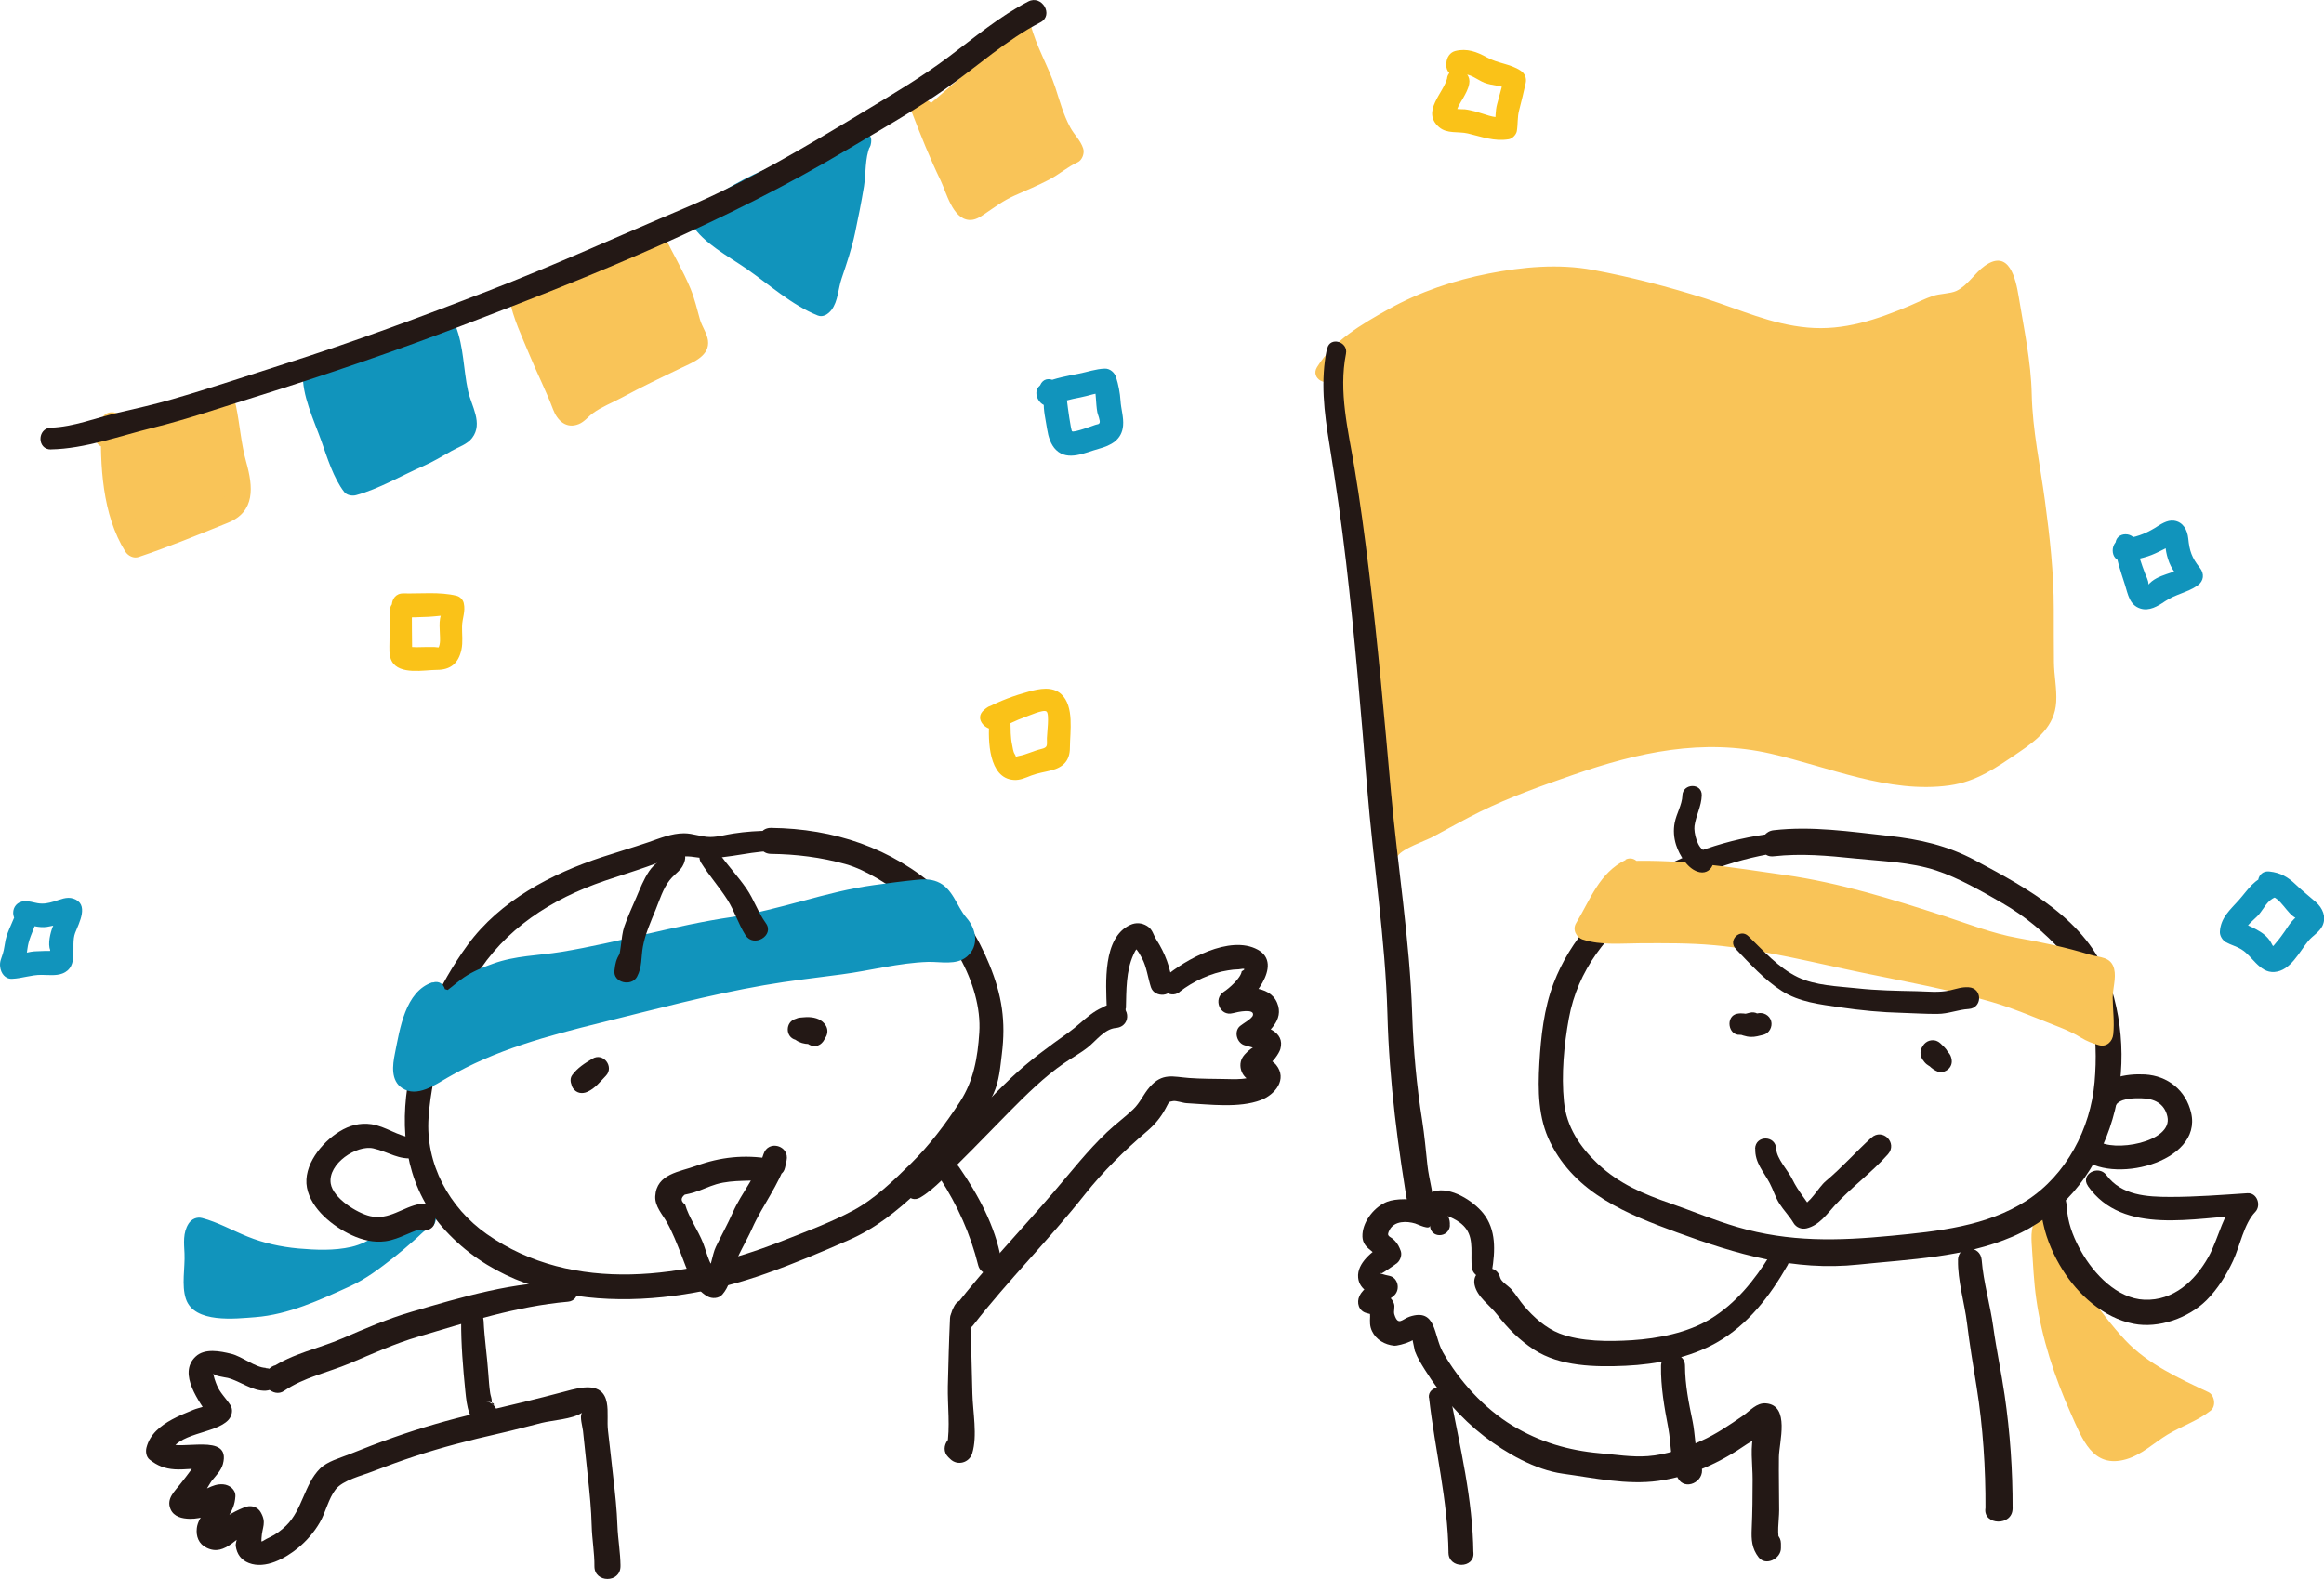 <?xml version="1.0" encoding="UTF-8"?>
<svg id="_レイヤー_2" data-name="レイヤー 2" xmlns="http://www.w3.org/2000/svg" viewBox="0 0 288.81 196.28">
  <defs>
    <style>
      .cls-1 {
        fill: #231815;
      }

      .cls-2 {
        fill: #1194bc;
      }

      .cls-3 {
        fill: #fac218;
      }

      .cls-4 {
        fill: #f9c458;
      }
    </style>
  </defs>
  <g id="_レイヤー_1-2" data-name="レイヤー 1">
    <g>
      <g>
        <path class="cls-2" d="M50.14,152.99c-1.65.77-2.74,2.17-4.48,2.81-2.72,1-5.39,1-8.22.82-2.42-.15-5.22-.66-7.42-1.66-.86-.39-1.73-.69-2.62-.99-.82-.28-1.83-1.07-2.66-1.14-.65.64-.28,2.57-.28,3.38,0,1.23.03,2.47,0,3.7-.03,1.4.13,1.69,1.61,2.12,1.7.49,3.93.26,5.67.16,2.79-.15,5.3-1.22,7.83-2.31,2.1-.91,4.28-1.61,6.12-3.01,1.52-1.16,2.96-2.18,4.36-3.47.51-.47,1.05-.89,1.53-1.4.37-.4.57-.85,1.21-.67"/>
        <path class="cls-2" d="M49.52,151.94c-2.04,1.04-3.55,2.52-5.85,3.05-2.14.49-4.43.39-6.6.2-2.17-.2-4.29-.66-6.31-1.48-1.86-.75-3.7-1.79-5.63-2.3-.66-.18-1.32.12-1.69.69-.73,1.15-.57,2.42-.51,3.72.08,1.75-.39,3.94.17,5.63,1.03,3.1,6.2,2.46,8.63,2.28,4.12-.32,8.04-2.14,11.76-3.84,2.02-.92,3.74-2.25,5.49-3.62.82-.64,1.61-1.32,2.39-2.01.34-.31.7-.6,1.02-.93.28-.29.73-.52.39-.51,1.88-.07,1.89-2.87,0-2.93-2.21-.07-4.31,2.99-5.94,4.25-2.96,2.29-6.12,3.71-9.58,5.09-3.13,1.25-6.84,2.09-10.21,1.46-.83-.15-.95-.14-1.09-.5-.25-.65,0-1.87,0-2.58,0-.91-.45-3.2.06-4.01-.56.23-1.12.46-1.69.69,2.27.58,4.45,1.9,6.68,2.65,2.2.74,4.54,1.04,6.85,1.15,2.32.11,4.68.05,6.94-.58,2.38-.66,3.88-2.25,5.96-3.45,1.37-.79.16-2.82-1.23-2.11h0Z"/>
      </g>
      <g>
        <path class="cls-4" d="M254.68,153.98c-.13.87.23,1.53.63,2.27.82,1.53,1.67,3.11,2.63,4.56.92,1.39,2.01,2.71,3.04,4.02.88,1.11,1.71,2.36,2.73,3.34,1.66,1.6,4.09,2.98,6.06,4.2.75.46,1.58,1.02,2.37,1.4.5.24,1.12.21,1.55.54-.41.48-1.07.59-1.62.83-1.22.54-2.34,1.26-3.5,1.92-1.2.69-2.25,1.44-3.37,2.24-.79.57-1.43.57-2.32.8-.76.19-.89.15-1.62-.45-.71-.58-.94-1.32-1.32-2.13-1.11-2.29-2.19-4.6-2.97-7.04-1.3-4.09-2.66-8.53-2.63-12.85,0-1.07-.34-1.95-.33-2.97.01-.72-.34-2.05.35-2.5,0,.07-.01.13-.02.2"/>
        <path class="cls-4" d="M253.55,153.98c0,2.4,1.63,4.74,2.84,6.72,1.46,2.41,3.27,4.65,5,6.87,2.93,3.76,7.4,5.98,11.57,7.99l-.29-2.29c-.94.73-2.4,1.1-3.45,1.69-1.41.79-2.75,1.66-4.11,2.54-.62.4-1.23.89-2,.95-.97.07-1.05-.29-1.52-1.15-.84-1.54-1.55-3.22-2.2-4.85-1.28-3.21-2.3-6.65-2.95-10.05-.33-1.73-.39-3.43-.53-5.17-.05-.68-.9-3.53-.49-4.05-.84-.35-1.67-.69-2.51-1.04,0,.07,0,.13-.01.2-.13,1.91,2.72,1.84,2.93,0,0-.07.01-.13.02-.2.14-1.25-1.72-1.96-2.51-1.04-.99,1.16-.93,2.46-.83,3.92.15,2.15.24,4.36.55,6.5.68,4.83,2.27,9.67,4.26,14.11,1.45,3.23,2.71,6.97,6.91,5.76,1.93-.56,3.42-2.02,5.11-3.05,1.75-1.06,3.8-1.74,5.39-3,.7-.56.49-1.92-.29-2.29-3.59-1.69-7.56-3.5-10.34-6.47-1.64-1.75-3.17-3.79-4.58-5.73-1.26-1.74-3.61-4.65-3.7-6.87-.06-1.45-2.26-1.46-2.26,0h0Z"/>
      </g>
      <g>
        <path class="cls-4" d="M164.76,46.27c.39-.44.48-1.04.85-1.47.7-.81,2.09-1.51,2.96-2.15,3.22-2.37,6.75-4.34,10.54-5.62,5.3-1.78,11.52-2.89,17.13-2.32,2.09.21,4,.91,6.04,1.34,2.04.43,4.07.94,6.09,1.48,3.07.82,6.02,1.84,8.96,3.04,1.84.75,3.58,1.34,5.56,1.42,1.76.07,3.51.45,5.27.31,1.92-.16,3.75-.92,5.59-1.46,2.27-.68,4.37-1.63,6.53-2.56.39-.17.76-.3,1.18-.37.6-.1,1.21-.03,1.79-.24,1.62-.58,2.94-2.46,4.25-3.53.85-.69,1.31-.31,1.57.58.31,1.09.35,2.25.57,3.38.26,1.35.63,2.8.75,4.16.18,2.1.68,4.2.65,6.3-.04,3.36.56,6.69,1.08,10,.5,3.21.83,6.44,1.32,9.66.37,2.48.24,5,.24,7.5,0,2.32,0,4.65,0,6.98-.02,3,1.04,5.07-.83,7.2-1.06,1.21-3.84,2.92-5.25,3.99-4.82,3.64-11.58,2.32-17.08.92-5.82-1.48-11.57-3.63-17.58-3.72-8.69-.14-19.02,3.92-27.01,7.11-3.05,1.22-5.78,2.85-8.68,4.39-1.22.65-2.42,1.34-3.64,1.98-.43.23-1.17.47-1.29.97"/>
        <path class="cls-4" d="M165.86,46.91c1.93-2.81,5.84-4.9,8.86-6.47,3.46-1.81,7.23-2.95,11.06-3.7,4.14-.81,8.57-1.15,12.71-.16,3.79.9,7.61,1.75,11.34,2.86,3.81,1.13,7.52,3.21,11.45,3.82,3.53.55,7.06.77,10.51-.27,1.63-.5,3.27-1.01,4.86-1.62,1.9-.73,3.73-1.78,5.74-2.1,1.35-.22,2.28-.58,3.34-1.45.58-.48,1.41-1.12,1.81-1.75,0,0,.86-.76.35-.73-.19-.37-.2-.31-.05.18.09.35.15.71.19,1.08,1.21,7.77,1.73,15.55,2.84,23.34.63,4.45,1.36,8.96,1.31,13.46-.04,3.72-.29,7.53.03,11.23.15,1.72.42,3.17-.86,4.53-1.14,1.22-2.72,2.1-4.07,3.07-3.02,2.15-6.17,2.71-9.83,2.35-7.45-.74-14.37-4.1-21.82-4.92-8.1-.89-16.26,1.72-23.76,4.5-3.78,1.4-7.58,2.84-11.16,4.72-1.92,1.01-3.83,2.06-5.73,3.11-1.44.8-3.09,1.37-4.04,2.76-1.17,1.72,1.61,3.32,2.78,1.62.64-.93,3.38-1.83,4.36-2.36,1.95-1.04,3.87-2.13,5.85-3.11,3.71-1.83,7.69-3.24,11.59-4.59,8.06-2.8,16.06-4.56,24.53-2.63,7.2,1.64,14.67,4.99,22.2,3.95,3.4-.47,5.84-2.22,8.6-4.09,2.33-1.58,4.5-3.26,4.68-6.28.1-1.65-.27-3.33-.28-4.98-.02-2.18-.02-4.36-.02-6.54,0-4.6-.49-8.95-1.1-13.5-.59-4.4-1.54-8.76-1.64-13.21-.09-4.11-.96-8.11-1.62-12.15-.37-2.24-1.18-5.98-4.21-3.84-1.26.89-2.11,2.44-3.53,3.12-.74.35-2.07.33-2.93.63-.98.33-1.93.82-2.88,1.22-4.12,1.73-8.17,3.11-12.66,2.71-4.58-.41-8.38-2.23-12.72-3.61-4.53-1.45-9.32-2.69-13.99-3.56-4.26-.79-8.72-.38-12.94.45-4.35.85-8.59,2.28-12.46,4.44-3.35,1.87-6.87,3.93-8.88,7.2-.87,1.41,1.28,2.61,2.19,1.28h0Z"/>
      </g>
      <path class="cls-1" d="M95.82,103.26c-1.57.01-3.14.11-4.69.35-.94.14-1.91.43-2.86.43-1.11,0-2.15-.46-3.26-.46-1.54,0-3.01.62-4.43,1.11-1.9.65-3.83,1.21-5.74,1.84-6.32,2.08-12.7,5.42-16.72,10.92-7.13,9.76-11.96,25.57-2.74,35.54,9.95,10.77,27.21,9.82,39.86,5.3,3.46-1.23,6.87-2.66,10.23-4.14,3.32-1.45,5.96-3.58,8.59-6.04,2.55-2.37,4.75-4.95,6.73-7.81.98-1.41,2-2.81,2.69-4.39.7-1.57.81-3.17,1.02-4.86.51-4.11.03-7.31-1.55-11.16-1.42-3.48-3.45-6.74-6.28-9.27-5.87-5.25-13.06-7.62-20.85-7.71-2.08-.02-2.08,3.21,0,3.23,3.12.04,6.21.42,9.22,1.26,2.78.78,5.44,2.68,7.81,4.31,4.9,3.35,9.25,10.56,8.85,16.64-.2,3.1-.7,5.98-2.41,8.62-1.79,2.75-3.76,5.37-6.1,7.67-2.19,2.15-4.48,4.39-7.21,5.85-2.87,1.53-6.01,2.68-9.04,3.87-11.55,4.52-25.7,6.6-36.46-.97-4.66-3.28-7.63-8.72-7.22-14.49.43-6.17,2.58-12.14,5.76-17.38,3.68-6.06,9.52-9.78,16.14-12.04,1.76-.6,3.53-1.14,5.28-1.76,1.99-.7,3.68-1.54,5.84-1.19,3.16.51,6.35-.65,9.54-.74,1.62-.05,1.63-2.54,0-2.52Z"/>
      <path class="cls-1" d="M220.43,103.59c-11.19,1.31-23.16,7.63-27.37,18.66-1.19,3.12-1.57,6.61-1.76,9.93-.19,3.34-.16,6.79,1.36,9.84,3.17,6.35,9.52,8.89,15.76,11.18,7.39,2.71,14.55,4.83,22.52,3.99,6.43-.67,13.14-.88,19.16-3.47,12.04-5.18,16.18-20.13,11.92-31.95-2.66-7.39-10.05-11.34-16.53-14.81-3.48-1.87-6.94-2.64-10.85-3.07-4.75-.52-9.45-1.23-14.22-.69-2.05.23-2.08,3.47,0,3.24,3.45-.38,6.68-.08,10.1.27,3.36.35,6.86.43,10.09,1.49,2.77.91,5.71,2.61,8.25,4.07,2.73,1.57,5.23,3.64,7.34,5.98,3.92,4.33,4.59,10.59,4.1,16.24-.5,5.8-3.5,11.55-8.45,14.75-4.95,3.2-11.06,3.82-16.79,4.37-6.63.64-12.69.81-19.17-1.09-2.81-.82-5.5-1.96-8.26-2.92-3.38-1.17-6.43-2.45-9.07-4.94-2.24-2.11-3.89-4.6-4.2-7.71-.34-3.39,0-7.05.61-10.38,2.18-11.91,14.75-18.84,25.78-20.55,1.36-.21,1.05-2.58-.33-2.42Z"/>
      <g>
        <path class="cls-2" d="M54.1,123.35c-2.37.56-3.04,5.54-3.57,7.52-.37,1.37-.76,3.52,1.05,3.39,1.1-.08,2.36-.98,3.27-1.52,2.03-1.2,4.06-2.26,6.23-3.12,5.99-2.36,12.31-3.59,18.47-5.24,4.63-1.24,9.39-2.28,14.08-3.15,6.02-1.12,12.19-1.52,18.19-2.72,1.49-.3,2.81-.39,4.34-.39,1.19,0,3.09.53,3.53-1.05.45-1.6-1.01-2.12-1.69-3.16-.4-.61-.51-1.33-.87-1.96-.84-1.46-2.4-1.36-3.79-1.04-1.71.4-3.48.32-5.25.66-3.22.62-6.1.89-9.21,2.1-3,1.16-5.7,1.5-8.81,1.95-3.54.51-7.07,1.39-10.57,2.12-2.86.6-5.69,1.59-8.58,1.95-1.28.16-2.5.52-3.79.55-.99.02-1.87-.06-2.84.22-1.8.52-4.27,1.28-5.85,2.37-1.34.93-2.87,2.58-4.53,2.75-.06-.64.31-1.02,1.11-1.16"/>
        <path class="cls-2" d="M53.76,122.1c-3.43,1.12-4.07,5.83-4.69,8.88-.29,1.43-.53,3.34.91,4.28,1.83,1.19,4.04-.38,5.61-1.29,5.94-3.47,12.44-5.2,19.06-6.84,6.75-1.67,13.44-3.47,20.3-4.66,3.2-.56,6.42-.92,9.64-1.35,3.53-.46,7.15-1.44,10.71-1.55,1.57-.05,3.54.46,4.86-.66,1.57-1.34,1.16-3.42-.04-4.81-1.27-1.47-1.7-3.71-3.65-4.5-.89-.36-1.75-.32-2.69-.22-1.71.17-3.46.41-5.17.64-6.05.82-11.65,3.09-17.67,3.97-7.15,1.04-14.06,3.16-21.17,4.33-2.94.48-5.69.45-8.53,1.48-1.23.44-2.47.94-3.56,1.68-1.37.93-2.47,2.24-4.15,2.6.65.5,1.31,1,1.96,1.5-.02.09-.03.17-.05.26,1.79-.61,1.08-3.29-.79-2.85-1.43.34-2.11,1.15-2.27,2.59-.12,1.07,1.08,1.68,1.96,1.5,2.01-.41,3.26-1.8,4.9-2.89,1.79-1.19,4.31-2.18,6.47-2.37,4.73-.42,9.14-1.43,13.78-2.48,5-1.14,10.02-1.91,15.05-2.87,2.37-.45,4.54-1.37,6.85-2.02,2.53-.71,5.2-1.16,7.8-1.52,1.33-.19,5.8-1.33,6.75-.24.47.53.65,1.63,1.09,2.24.6.83,1.77,1.56.14,1.85-.96.17-2.18-.07-3.17.02-1.17.1-2.29.31-3.44.52-2.89.51-5.8.91-8.71,1.28-10.7,1.38-21.08,3.97-31.51,6.67-5.67,1.47-11.13,3.28-16.18,6.28-.41.24-.81.52-1.23.75-.79.43-1.08.89-1.27.13-.13-.53.36-1.65.48-2.2.34-1.48.68-4.96,2.32-5.59,1.53-.59.92-3.03-.69-2.5h0Z"/>
      </g>
      <path class="cls-1" d="M82.91,106.01c-.66.86-1.62,1.35-2.24,2.28-.68,1.02-1.13,2.18-1.61,3.3-.51,1.19-1.06,2.37-1.48,3.59-.46,1.33-.35,3.55-1.01,4.72.93.25,1.87.51,2.8.76.04-.26.08-.51.12-.77.71-1.62-1.49-3.04-2.44-1.43-.49.84-.58,1.24-.69,2.2-.17,1.51,2.13,2.01,2.8.76.67-1.24.49-2.41.74-3.77.29-1.57.98-3.1,1.58-4.57.49-1.21.92-2.63,1.74-3.67.76-.96,1.59-1.22,1.89-2.47.35-1.42-1.41-1.98-2.21-.93h0Z"/>
      <path class="cls-1" d="M87.13,107.25c1,1.59,2.25,3,3.26,4.58.89,1.4,1.36,3.01,2.25,4.41,1.02,1.61,3.64.03,2.54-1.48-.97-1.34-1.48-2.95-2.42-4.31-1.07-1.55-2.38-2.92-3.45-4.47-.91-1.33-3.05-.12-2.18,1.27h0Z"/>
      <path class="cls-1" d="M51.26,141.42c-1.84-.17-3.31-1.42-5.13-1.68-1.41-.2-2.72.16-3.93.9-2.22,1.35-4.58,4.26-4.05,7,.52,2.67,3.22,4.81,5.57,5.9,1.32.61,2.74.95,4.19.75,1.82-.25,3.38-1.41,5.12-1.7l-1.73-.7.17.41c.45,1.07,2.37.81,2.55-.33.02-.15.05-.29.07-.44.19-1.21-.66-2.09-1.88-1.88-2.16.37-3.84,2.07-6.21,1.52-1.62-.37-4.61-2.23-4.9-4.05-.39-2.48,3.24-4.84,5.3-4.37,1.92.44,3.15,1.49,5.2,1.19,1.53-.23.99-2.4-.34-2.52h0Z"/>
      <path class="cls-1" d="M95.68,144.04c-3.17-.54-6.18-.22-9.18.88-2.03.75-4.91.97-5.07,3.77-.07,1.27.9,2.26,1.47,3.29.69,1.23,1.2,2.56,1.72,3.87.74,1.89,1.42,4.25,3.31,5.3.55.31,1.4.28,1.84-.24.86-1.01.95-1.92,1.34-3.15.55-1.77,1.61-3.37,2.36-5.06,1.28-2.88,3.33-5.4,4.27-8.43-.97-.13-1.95-.26-2.92-.4.04.3.08.61.12.91.18,1.35,2.27,1.97,2.62.35.06-.29.12-.58.19-.87.4-1.87-2.29-2.63-2.87-.79-.82,2.62-2.71,4.76-3.82,7.26-.64,1.45-1.4,2.82-2.09,4.24-.5,1.02-.65,2.98-1.34,3.78.61-.08,1.23-.16,1.84-.24-1.19-.67-1.62-2.77-2.08-3.96-.62-1.6-1.8-3.23-2.25-4.83-.55-.4-.57-.8-.05-1.22.39-.07.77-.17,1.15-.28.95-.29,1.84-.74,2.79-1.02,2.19-.63,4.43-.29,6.65-.62,1.28-.19,1.25-2.34,0-2.56h0Z"/>
      <path class="cls-1" d="M73.21,135.28c.13-.15.27-.29.42-.42.08-.07.16-.14.25-.21-.15.11.03-.01.09-.06.34-.23.7-.43,1.05-.64-.55-.71-1.1-1.43-1.65-2.14-.3.31-.58.64-.88.96-.13.14-.27.27-.41.4-.1.09.12-.06-.08.05-.11.06-.22.13-.34.18.45.77.9,1.54,1.35,2.31.81-.58,1.69-1.1,2.01-2.1.33-1.02-.92-1.94-1.81-1.39-.34.21-.62.48-.92.74-.07.06-.07.06.01,0-.07.05-.14.1-.21.15-.14.1-.29.2-.43.29-.58.39-.89,1.2-.48,1.83.43.66,1.15.79,1.83.48.95-.43,1.57-1.25,2.28-1.98,1.07-1.1-.3-2.94-1.65-2.14-.97.58-1.86,1.13-2.54,2.06-.39.54-.14,1.35.34,1.73.49.38,1.32.4,1.76-.1h0Z"/>
      <g>
        <path class="cls-4" d="M202.64,107.93c-1.55.63-3.29,2.87-3.98,4.36-.34.75-.54,1.48-.98,2.19-.19.31-.52.64-.62.96.42.17,1.17.24,1.62.32.59.11,1.15.08,1.75.07,2.94-.01,5.9-.08,8.83-.02,9.06.2,17.76,2.92,26.63,4.47,1.59.28,3.11.7,4.66,1.16,1.46.44,3.01.62,4.5.96,1.6.36,3.17.78,4.71,1.33,1.07.39,2.25.53,3.29.96.93.39,1.77.99,2.72,1.36.74.29,1.48.27,2.21.61.69.32,1.03.89,1.64,1.28.47.3,1.1.46,1.62.62.29-1.62.05-3.59.03-5.24,0-.87.44-1.74.34-2.57-.12-1.03-.66-.49-1.49-.67-.5-.11-.92-.45-1.45-.56-.72-.15-1.45-.14-2.17-.31-1.39-.34-2.77-.71-4.17-1-.96-.2-1.93-.28-2.9-.44-.93-.15-1.81-.52-2.72-.77-1.97-.53-3.9-1.24-5.85-1.84-4.48-1.39-8.92-2.98-13.53-3.79-1.88-.33-3.76-.81-5.64-1.08-1.73-.25-3.5-.25-5.21-.64-1.46-.33-2.78-.77-4.29-.75-1.17.01-2.22-.29-3.35-.33-2.13-.09-4.3,0-6.44,0h.91"/>
        <path class="cls-4" d="M202.03,106.89c-3.28,1.58-4.41,4.96-6.16,7.85-.49.8,0,1.77.83,2.05,2.28.74,4.82.47,7.17.46,3.05-.01,6.09-.04,9.13.24,6.22.57,12.29,2.15,18.39,3.41,5.35,1.1,10.8,2.1,16.04,3.62,2.65.77,5.06,1.8,7.6,2.8,1.34.53,2.31.89,3.56,1.65.73.45,1.43.72,2.26.95.95.26,1.68-.46,1.77-1.35.16-1.53-.05-2.99-.07-4.52-.01-1.15.46-2.46.18-3.61-.39-1.56-1.77-1.39-3.03-1.78-2.88-.89-5.98-1.54-8.96-2.07-3.11-.55-6.09-1.73-9.09-2.71-6.49-2.11-13-4.14-19.78-5.11-6.56-.94-12.83-1.98-19.5-1.74-1.99.07-1.99,3.2,0,3.09.3-.02.61-.03.91-.05,1.93-.1,1.93-2.9,0-3-.3-.02-.61-.03-.91-.05v3.09c3.01.08,5.94.03,8.93.31,2.76.26,5.42.94,8.18,1.19,6.23.57,12.33,2.25,18.27,4.12,2.71.85,5.4,1.74,8.13,2.51,2.57.73,5.13,1.03,7.74,1.59,1.19.26,2.37.53,3.57.72.77.12,2.69.22,3.37.69.13-.01.26-.02.39-.04-.26.3-.53.59-.79.89-.17.38-.16,1.11-.17,1.56-.06,1.52.12,3-.12,4.51.57-.33,1.15-.65,1.72-.98-1.19-.38-1.85-1.24-2.91-1.79-1.01-.53-2.2-.61-3.23-1.1-2.24-1.07-4.49-1.77-6.87-2.49-5.35-1.62-10.96-2.61-16.43-3.74-5.6-1.16-11.16-2.54-16.85-3.26-2.99-.38-5.98-.51-8.99-.5-2.91,0-6.04.44-8.89-.25.28.68.55,1.36.83,2.05,1.33-2.54,2.29-5.71,4.98-7.17,1.38-.75.17-2.76-1.22-2.09h0Z"/>
      </g>
      <path class="cls-1" d="M262.82,137.57c.51-1.08,2.27-1.07,3.3-1.05,1.52.02,2.86.6,3.23,2.28.7,3.21-6.83,4.49-8.71,2.96-1.41-1.15-3.39.71-2.04,2.04,3.59,3.53,15.14.78,13.7-5.46-.65-2.83-2.92-4.61-5.72-4.78-2.3-.13-5.59.35-6.34,2.92-.44,1.5,1.89,2.56,2.58,1.09h0Z"/>
      <path class="cls-1" d="M259.46,147.41c4.38,6.27,13.33,3.87,19.82,3.65-.32-.78-.65-1.56-.97-2.34-1.97,1.72-2.59,5.24-3.85,7.5-1.67,2.98-4.33,5.49-7.98,5.34-3.38-.14-6.28-3.23-7.83-5.98-.82-1.44-1.51-3.08-1.72-4.72-.07-.58-.08-1.15-.22-1.71-.05-.14-.12-.27-.21-.39-.35-.5-.34-.41.04.28-.08-2-2.81-1.9-3.03,0-.1.84.25,2.29.43,3.15.41,1.93,1.32,3.96,2.37,5.63,1.96,3.13,5.1,5.99,8.83,6.73,3.13.62,6.84-.72,9.07-2.93,1.39-1.39,2.46-3.12,3.29-4.88.85-1.8,1.37-4.66,2.76-6.08.78-.8.26-2.42-.97-2.34-3.18.21-6.38.46-9.57.46-2.95,0-6.07-.18-7.95-2.71-1-1.35-3.29-.08-2.3,1.34h0Z"/>
      <path class="cls-1" d="M216.15,128.47c.77.04,1.59.22,2.28-.25,1.18-.8.47-2.7-.99-2.34-.25.06-.59.19-.85.13-.12.87-.24,1.75-.36,2.62.2,0,.16.01.41.09.31.1.63.16.95.17.53.02,1.04-.14,1.55-.26.73-.18,1.16-1,.97-1.7-.2-.74-.97-1.14-1.7-.97-.21.05-.43.12-.65.16.27-.04-.3-.02-.23-.01-.59-.09-1.04-.22-1.65-.1-1.47.28-1.15,2.73.36,2.62.64-.05,1.26-.1,1.89-.29-.48-.63-.96-1.25-1.45-1.88.14-.11.28-.23.42-.34.1,0,.1,0,0,0-.05-.03-.3,0-.34,0-.21,0-.41-.01-.61,0-1.51.05-1.5,2.25,0,2.34h0Z"/>
      <path class="cls-1" d="M239.29,129.69c-.31.28-.55.54-.61.98-.07.53.14.95.47,1.34.33.41.8.64,1.29.81.53.19,1.17-.09,1.5-.51.36-.47.38-1.06.11-1.58-.21-.41-.57-.7-.89-1.02-.5-.49-1.29-.54-1.84-.11-.56.43-.7,1.19-.36,1.81.41.76,1.06,1.5,1.88,1.81.5.19,1.13-.1,1.44-.49.36-.47.33-1,.11-1.52-.14-.32-.44-.57-.69-.81-.07-.07-.18-.25-.25-.28.05.02.17.25.07.08-.04-.07-.09-.14-.12-.22-.74.57-1.47,1.13-2.21,1.7.1.12.21.23.32.34.05.05.09.11.14.16-.04-.05-.08-.11-.13-.16.03.04.06.08.09.13.54-.7,1.07-1.39,1.61-2.09-.07-.02-.15-.05-.22-.06.21.09.26.12.16.07-.03-.02-.07-.03-.1-.05-.21-.11.23.22.05.03l.12.16c-.07-.13-.16-.23-.27-.33.07.54.14,1.09.21,1.63.04-.1.09-.19.14-.29.29-.57.19-1.25-.33-1.65-.52-.4-1.2-.33-1.68.1h0Z"/>
      <path class="cls-1" d="M114.37,148.85c1.8-1.06,3.55-3.07,5.05-4.55,2.03-2,3.99-4.07,6-6.09,2.12-2.14,4.32-4.33,6.8-6.04.99-.68,2.05-1.25,2.99-2,1.03-.82,2.04-2.26,3.45-2.39,2.12-.19,1.76-3.22-.39-2.91-.19.03-.37.05-.56.08-1.7.24-1.05,2.6.37,2.76.19.02.38.04.58.07v-2.96c-2.61.24-3.87,2.09-5.87,3.52-2.5,1.78-4.86,3.49-7.1,5.61-2.44,2.31-4.71,4.81-7.06,7.21-1.73,1.77-3.59,3.97-5.58,5.43-1.33.97-.17,3.13,1.32,2.26h0Z"/>
      <path class="cls-1" d="M139.92,125.33c.06-2.2,0-4.62.94-6.67.11-.26.24-.51.4-.74-.2-.18-.23-.16-.11.05.21.09.65.91.77,1.14.57,1.04.74,2.47,1.11,3.61.45,1.36,2.81,1.23,2.65-.36-.2-2.06-.89-3.86-1.98-5.57-.41-.65-.44-1.25-1.15-1.69-.65-.4-1.39-.46-2.1-.13-3.45,1.58-3.01,7.31-2.91,10.35.05,1.52,2.32,1.52,2.36,0h0Z"/>
      <path class="cls-1" d="M146.59,123.29c1.67-1.3,3.92-2.36,6.02-2.67.43-.08.87-.12,1.31-.13.81-.14.94-.06.39.25-.1.84-1.59,2.14-2.22,2.54-1.36.87-.51,3.1,1.12,2.66.59-.16,2.74-.62,2.49.27-.11.41-1.26,1.04-1.6,1.33-.82.7-.37,2.18.64,2.41.3.07,1.4.44,1.67.37.18-.72.13-.92-.13-.59-.14.14-.29.28-.45.4-.49.26-1.16.86-1.44,1.35-.7,1.24.2,3.04,1.77,2.96-.05-.24-.1-.49-.15-.73-.32.18-.66.28-1.03.31-.85.17-1.75.13-2.61.11-1.52-.03-3.08-.02-4.59-.13-2.01-.15-3.32-.69-4.91,1.13-.77.88-1.19,1.95-2.03,2.75-1.04,1-2.22,1.85-3.27,2.85-2.47,2.35-4.48,4.95-6.69,7.52-4.08,4.76-8.38,9.23-12.24,14.19.85.66,1.7,1.31,2.55,1.97l.19-.38c.93-1.87-1.88-3.52-2.81-1.64-.06.13-.12.25-.19.38-.76,1.54,1.35,3.52,2.55,1.97,4.39-5.64,9.45-10.66,13.88-16.26,2.31-2.92,4.92-5.46,7.74-7.87.97-.83,1.69-1.69,2.3-2.82.49-.91.35-.81.92-.92.39-.08,1.24.24,1.69.26,2.84.15,6.53.64,9.24-.39,1.76-.67,3.33-2.59,1.88-4.38-.16-.2-.77-.73-1.09-.75-.76-.28-.86.06-.31,1.02.1-.09.2-.17.3-.26.59-.14,1.47-1.41,1.63-1.96.64-2.26-2.02-2.89-3.61-3.23.21.8.42,1.61.64,2.41,1.44-1.27,3.49-2.74,2.57-4.94-.96-2.28-4.34-2.03-6.28-1.5.37.89.75,1.77,1.12,2.66,1.88-1.22,6.1-5.94,2.74-7.77-3.44-1.88-9.01,1.24-11.56,3.41-1.31,1.11.56,2.87,1.86,1.86h0Z"/>
      <path class="cls-1" d="M70.56,159.34c-6.52-.11-13.21,1.9-19.41,3.72-3.01.88-5.72,2.06-8.59,3.3-2.99,1.29-6.19,1.87-8.92,3.72.8.61,1.6,1.23,2.4,1.84.05-.13.1-.26.15-.39.67-1.79-1.91-2.55-2.88-1.21-.08.12-.17.23-.25.35-.96,1.32.92,3.13,2.23,2.23,2.49-1.7,5.42-2.28,8.17-3.43,2.86-1.21,5.56-2.45,8.55-3.33,6.04-1.79,12.27-3.78,18.57-4.33,1.56-.13,1.61-2.44,0-2.47h0Z"/>
      <path class="cls-1" d="M33.01,170.03c-1.3-.05-2.96-1.44-4.28-1.75-1.36-.33-3.26-.72-4.4.33-2.32,2.14.51,5.71,1.7,7.55.08-.61.16-1.22.24-1.83-.44.48-1.6.65-2.23.91-.89.36-1.81.74-2.66,1.2-1.46.8-2.76,1.84-3.18,3.51-.12.48-.03,1.15.39,1.48.96.76,1.89,1.13,3.12,1.21.62.04,1.24,0,1.86-.04.64-.04,1.77.23,1.45-.44v-1.53c-.54,1.24-1.76,2.75-2.61,3.84-.7.91-1.77,1.81-1.22,3.11.41.97,1.46,1.19,2.41,1.21.73.01,1.48-.13,2.17-.39.6-.22,1.34-.93,1.99-.88-.5-.5-1-1-1.51-1.51-.1,1.33-1.62,2.47-1.79,3.93-.12,1.04.23,1.97,1.21,2.45,2.41,1.19,3.83-1.71,5.83-2.23-.57-.23-1.14-.46-1.71-.69.26.45-.58,2.06-.49,2.72.14.99.67,1.73,1.63,2.1,2.07.8,4.55-.6,6.1-1.87,1.07-.88,2.01-1.96,2.71-3.17.73-1.25,1.08-2.98,1.97-4.11.92-1.16,3.21-1.69,4.61-2.24,1.71-.66,3.42-1.29,5.16-1.86,3.44-1.14,6.95-2.04,10.49-2.84,1.79-.4,3.56-.89,5.34-1.33,1.37-.34,3.8-.46,4.98-1.24.77-.06.78-.18.04-.37-.01.14-.03.29-.04.43-.26.42.1,1.65.16,2.17.21,1.92.4,3.85.61,5.77.22,2.01.42,4,.47,6.02.04,1.67.36,3.41.34,5.05h3.24c0-.07,0-.14,0-.22.02-2.09-3.24-2.09-3.24,0,0,.07,0,.14,0,.22,0,2.09,3.23,2.09,3.24,0,0-1.68-.32-3.36-.38-5.05-.07-2.02-.29-4.01-.52-6.02-.22-1.92-.42-3.85-.65-5.77-.14-1.15.06-2.39-.15-3.5-.5-2.67-3.25-1.92-5.14-1.41-3.61.97-7.25,1.82-10.88,2.68-3.54.83-7.03,1.83-10.46,3.04-1.87.66-3.72,1.37-5.55,2.11-1.16.47-2.7.86-3.62,1.78-1.94,1.94-2.17,5.1-4.21,7.09-.59.57-1.27,1.08-2.01,1.43-1.17.54-1.07.82-1.04.1.07-1.37.66-1.89-.11-3.22-.34-.59-1.06-.86-1.71-.69-.84.22-3.24,1.44-3.58,2.19-.2.46.19.6.47.47.17-.08.63-1.13.8-1.41.52-.86.81-1.49.88-2.5.06-.86-.74-1.45-1.51-1.51-.75-.06-1.31.18-1.98.49-.24.11-.96.41-1.12.58-.21.22-.7,1.23-.19,1.15.4-.07,1.57-2.29,1.88-2.68.52-.64,1.14-1.24,1.37-2.06,1.09-4.06-5.47-1.52-6.97-2.69l.39,1.48c.67-2.74,5.64-2.49,7.27-4.29.44-.48.61-1.26.24-1.83-.56-.87-1.32-1.55-1.7-2.52-.08-.2-.52-1.29-.38-1.5-.25.37,1.47.57,1.76.64,1.57.41,3.03,1.65,4.7,1.59,1.81-.07,1.81-2.75,0-2.81h0Z"/>
      <path class="cls-1" d="M118.06,163.86c-.13,2.82-.2,5.63-.27,8.45-.05,2.37.32,5.14-.11,7.47.8-.32,1.59-.65,2.39-.97-.1-.06-.19-.12-.29-.18-1.53-.97-3.22,1.24-1.93,2.5.08.08.17.16.25.24.89.87,2.36.46,2.72-.72.67-2.21.07-5.16.02-7.44-.07-3.12-.15-6.24-.29-9.35-.07-1.6-2.42-1.6-2.49,0h0Z"/>
      <path class="cls-1" d="M57.31,164.19c-.02,2.88.23,5.88.52,8.76.17,1.62.37,4.25,2.52,4.3,2.02.05,1.9-2.83,0-3.06,1.82.22.68.87.76,0,.03-.3-.15-.71-.19-1.01-.12-.79-.17-1.59-.23-2.39-.15-2.21-.49-4.4-.59-6.61-.08-1.79-2.78-1.81-2.79,0h0Z"/>
      <path class="cls-1" d="M116.8,146.44c2.2,3.41,3.79,6.93,4.77,10.87.15.61.79,1.1,1.42,1.08.09,0,.18,0,.27,0,1.57-.05,2.01-2.45.38-2.82-.09-.02-.17-.04-.26-.06l1.03,1.03c-.74-4.16-2.86-8.04-5.23-11.48-1-1.44-3.35-.11-2.38,1.39h0Z"/>
      <path class="cls-1" d="M219.99,155.98c-1.95,3.15-4.27,6.06-7.48,8-2.81,1.69-6.44,2.4-9.69,2.61-2.84.18-6.35.2-9.04-.85-1.7-.67-3.2-2.02-4.37-3.39-.57-.67-1.01-1.43-1.59-2.09-.35-.4-1.26-.94-1.39-1.44-.53-2.07-3.6-1.19-3.18.88.31,1.53,1.9,2.53,2.81,3.72,1.29,1.68,2.79,3.18,4.57,4.34,3.24,2.11,7.65,2.18,11.39,2.01,3.81-.17,7.98-.99,11.32-2.89,3.89-2.2,6.64-5.81,8.82-9.63.81-1.42-1.33-2.67-2.19-1.28h0Z"/>
      <path class="cls-1" d="M185.42,157.94c.39-2.44.54-5.09-1.1-7.13-1.25-1.56-4.05-3.32-6.08-2.73-1.23.36-1.31,2.25,0,2.57,1.36.33,3.14.92,3.99,2.14.96,1.38.49,3.24.69,4.81.16,1.27,2.25,1.9,2.5.34h0Z"/>
      <path class="cls-1" d="M180.17,152.33c.28-3.11-5.73-3.74-7.76-2.96-1.54.59-2.97,2.33-3.09,4.02-.14,1.86,1.47,1.92,2.1,3.22.17-.66.35-1.32.52-1.98-1.33.89-3.33,2.34-3.16,4.18.15,1.59,1.78,2.22,3.12,2.54-.21-.8-.42-1.6-.63-2.4-.81.81-1.79,1.05-2.32,2.14-.4.82-.1,1.88.87,2.13.3.09.6.16.9.2-.36-.34-.51-.28-.45.19-.03.68-.07,1.22.24,1.86.51,1.07,1.58,1.68,2.74,1.8.6.06,4.02-.93,2.17-1.59-.07-.02.37,2.16.41,2.26.31.83.79,1.6,1.26,2.35,1.95,3.14,4.43,5.97,7.35,8.24,2.69,2.08,6.36,4.18,9.75,4.65,3.88.53,7.97,1.44,11.89.9,3.98-.54,7.78-2.32,11.04-4.59.67-.46,1.61-.82,2.18-1.4.23-.15.43-.33.6-.56-1.37-.98-2-.83-1.88.45-.59,1.73-.21,4.09-.22,5.92,0,2.05-.02,4.09-.11,6.13-.06,1.36.01,2.46.86,3.55.89,1.15,2.79.15,2.77-1.15,0-.19,0-.38,0-.58-.02-1.73-2.58-2.12-3.04-.41-.05.19-.1.37-.15.56h3.13c-.52-1.28-.16-2.93-.16-4.3,0-2.2-.06-4.39-.03-6.59.02-1.83,1.42-6.42-1.61-6.67-1.16-.1-1.99.93-2.85,1.53-1.69,1.16-3.32,2.29-5.2,3.13-2.09.94-4.33,1.73-6.63,1.9-1.96.15-4.02-.19-5.98-.36-3.91-.35-7.48-1.4-10.86-3.45-3.52-2.13-6.61-5.55-8.63-9.11-1.17-2.06-.78-5.51-4.12-4.42-.93.3-1.44,1.24-1.91-.28-.12-.38.11-.92-.05-1.34-.44-1.19-1.57-1.34-2.65-1.61.29.71.58,1.42.87,2.13.31-.66,1.33-1.04,1.85-1.57.73-.74.44-2.16-.63-2.4-.16-.04-.33-.07-.49-.11-.73-.2-.88-.27-.43-.22,0,.04,1.83-1.2,1.66-1.11.53-.28.87-1.06.67-1.64-.18-.5-.38-.9-.75-1.29-.58-.62-1.13-.44-.64-1.35.61-1.13,2.14-1.1,3.19-.78.29.09,1.84.87,1.83.25.04,1.62,2.34,1.57,2.48,0h0Z"/>
      <path class="cls-1" d="M243.33,156.62c-.06,2.56.81,5.33,1.12,7.88.32,2.65.77,5.27,1.19,7.91.79,4.92,1.13,10.13,1.1,15.1h3.38c-.03-.19-.05-.39-.08-.58-.27-2.07-2.96-2.08-3.23,0-.03.19-.05.39-.08.58-.27,2.1,3.37,2.23,3.38,0,.02-4.68-.31-9.46-.99-14.1-.41-2.83-1.02-5.62-1.41-8.45-.38-2.77-1.22-5.58-1.44-8.34-.15-1.87-2.91-1.93-2.95,0h0Z"/>
      <path class="cls-1" d="M206.42,169.79c-.04,2.61.41,5.14.9,7.7.39,2.05.21,4.32,1.17,6.21.87,1.71,3.37.48,2.99-1.26l.06-.75c.45-1.31-1.37-2.3-2.29-1.34-.73.77-.95,1.46-.98,2.52,1.02-.27,2.03-.55,3.05-.83-.69-1.49-.63-3.77-.98-5.39-.48-2.29-.93-4.52-.94-6.87,0-1.92-2.94-1.92-2.98,0h0Z"/>
      <path class="cls-1" d="M164.91,43.32c-.84,3.98-.35,7.92.3,11.89.79,4.87,1.5,9.75,2.07,14.66,1.09,9.34,1.86,18.69,2.62,28.06.76,9.4,2.26,18.73,2.52,28.16.22,8.34,1.32,16.71,2.73,24.92.34,1.95,3.25,1.11,2.96-.82-.03-.18-.06-.37-.08-.55-.27-1.77-2.67-1.08-2.85.39-.02.19-.05.38-.07.58h3.07c.1-1.87-.59-3.91-.79-5.78-.2-1.85-.36-3.7-.65-5.54-.7-4.4-1.09-8.73-1.24-13.18-.3-9.28-1.82-18.45-2.64-27.69-.82-9.21-1.63-18.4-2.75-27.58-.52-4.25-1.08-8.5-1.79-12.73-.78-4.66-1.99-9.41-1.05-14.14.3-1.52-2.01-2.17-2.33-.64h0Z"/>
      <path class="cls-1" d="M177.59,173.74c.73,6.45,2.34,12.75,2.42,19.28.02,2.01,3.25,1.98,3.1,0-.03-.39-.06-.77-.09-1.16-.14-1.88-2.79-1.89-2.93,0-.03.39-.06.77-.09,1.16h3.1c-.07-6.63-1.65-13.15-2.9-19.63-.28-1.46-2.8-1.15-2.63.36h0Z"/>
      <g>
        <path class="cls-4" d="M13.91,52.53c0,2.39-.07,4.72.33,7.08.29,1.73.62,3.31,1.24,4.97.38,1.02.69,2.37,1.36,3.25.39-.03.64-.27.97-.46.8-.45,1.74-.73,2.6-1.04,1.72-.63,3.4-1.25,5.09-1.95,1.65-.68,4.15-.83,4.23-2.97.02-.62.08-1.32-.06-1.92-.21-.92-.6-1.73-.75-2.68-.34-2.16-.81-4.24-1.09-6.41-.03-.2-.08-.44-.27-.52-.15-.06-.31.02-.45.09-4.33,2.21-9.07,3.63-13.91,4.14.32-.31.63-.62.95-.93"/>
        <path class="cls-4" d="M12.58,52.53c-.17,5.25.12,11.45,3,16.04.33.52,1.02.88,1.64.67,3.69-1.23,7.48-2.79,11.11-4.26,3.43-1.39,3.13-4.48,2.27-7.54-.64-2.27-.79-4.67-1.27-6.97-.26-1.21-.75-2.16-2.16-2.01-.83.08-1.61.65-2.35.99-1.18.54-2.4,1.01-3.64,1.42-2.59.87-5.26,1.45-7.98,1.76.35.84.7,1.69,1.05,2.53.48-.47.69-.74,1.04-1.32.69-1.14-.67-2.44-1.8-1.8-.58.33-.85.55-1.34,1.02-.84.83-.27,2.68,1.05,2.53,2.55-.3,5.07-.75,7.54-1.48,2.39-.71,4.81-2.31,7.22-2.8-.48-.13-.96-.25-1.44-.38-.28-.39-.27-.13.02.79.09.61.2,1.22.31,1.83.21,1.21.39,2.46.65,3.66.4,1.8,1.78,4.2-.49,5.13-3.44,1.41-7.05,2.91-10.56,4.09.55.22,1.1.45,1.64.67-2.66-4.22-2.72-9.77-2.85-14.57-.05-1.71-2.61-1.71-2.66,0h0Z"/>
      </g>
      <g>
        <path class="cls-2" d="M38.94,46.6c0-.08,0-.16,0-.24-.16.86.37,1.99.65,2.77.54,1.49,1.01,3,1.48,4.51.48,1.55,1.22,2.98,1.86,4.46.23.53.45,1.61.92,1.99.66-.07,1.63-.75,2.25-1.02,2.02-.87,4.03-1.75,6.06-2.59,1.54-.64,2.8-1.61,4.28-2.34.8-.39,1.19-.38,1.3-1.36.1-.89-.42-1.58-.68-2.4-.95-2.92-.73-6.83-1.9-9.44-1.7.67-3.32,1.42-5.19,1.63"/>
        <path class="cls-2" d="M40.2,46.6c0-.08,0-.16,0-.24.06-1.65-2.42-1.62-2.54,0-.2,2.66,1.39,5.96,2.27,8.44.73,2.07,1.51,4.63,2.85,6.36.32.41,1,.52,1.47.39,2.81-.76,5.65-2.44,8.32-3.6,1.25-.55,2.39-1.24,3.57-1.91.86-.49,1.93-.8,2.54-1.61,1.38-1.83-.11-3.97-.52-5.86-.58-2.68-.52-5.45-1.53-8.03-.27-.7-1.05-1.4-1.87-1.06-1.71.69-3.4,1.2-5.15,1.76-1.47.47-1.24,2.72.37,2.73,1.99,0,3.77-.82,5.59-1.55-.62-.35-1.25-.71-1.87-1.06.73,1.85.91,3.8,1.18,5.76.15,1.13,1.53,4.96,1.06,5.59-.43.57-2.07,1.15-2.72,1.53-1,.58-2.06,1.03-3.12,1.48-2.16.92-4.4,2.27-6.64,2.92.49.13.98.26,1.47.39-.45-.55-.74-1.74-1.04-2.4-.5-1.11-1.01-2.21-1.42-3.36-.74-2.09-2.11-4.69-2.26-6.9h-2.54c0,.08.01.16.02.24.15,1.59,2.45,1.64,2.51,0h0Z"/>
      </g>
      <g>
        <path class="cls-4" d="M64.3,36.72c.09.02.18.04.27.06.19,1.32.91,2.17,1.34,3.46.58,1.74,1.2,3.41,2.01,5.08.67,1.38,1.53,2.78,2.02,4.24.16.46.17,1.42.67,1.72.77.47,1.09-.26,1.59-.71.89-.81,2-1.25,3.05-1.79,1.59-.81,3.12-1.75,4.72-2.54,1.86-.92,3.86-1.71,5.67-2.68.52-.28.9-.52.86-1.08-.13-.28-.28-.56-.45-.82-.3-.76-.52-1.55-.67-2.35-.78-3.52-2.61-6.1-4.13-9.35-1.12.98-2.24,1.96-3.37,2.94.08-.23.17-.47.25-.7"/>
        <path class="cls-4" d="M63.96,37.97c.09.03.18.06.27.09-.31-.31-.62-.62-.92-.92.41,2.37,1.63,4.86,2.54,7.08.93,2.26,2.03,4.39,2.88,6.67.52,1.38,1.63,2.46,3.19,1.83.71-.28,1.17-.93,1.78-1.37,1.05-.77,2.36-1.27,3.51-1.89,2.51-1.36,5.04-2.57,7.61-3.8,1.38-.66,3.42-1.45,3.16-3.36-.12-.87-.74-1.71-.99-2.57-.37-1.3-.65-2.56-1.17-3.83-.95-2.29-2.23-4.43-3.31-6.66-.43-.89-1.62-.86-2.26-.29-1.12.98-2.24,1.96-3.36,2.94.8.46,1.59.93,2.39,1.39.07-.24.13-.48.2-.72.41-1.46-1.88-2.53-2.52-1.06-.1.23-.2.45-.3.68-.64,1.47.96,2.85,2.25,1.73l3.37-2.93c-.75-.1-1.51-.19-2.26-.29.85,1.78,1.84,3.48,2.67,5.27.91,1.97,1.06,4.17,1.95,6.1.5,1.07.1.33.27.22-1,.63-2.16,1.06-3.23,1.54-1.91.87-3.74,1.83-5.59,2.83-1.44.78-3.08,1.41-4.37,2.42-.34.23-.64.5-.9.82.75.44.97.34.68-.3.06-.47-.35-1.09-.53-1.5-1.65-3.86-3.93-7.6-5.1-11.66-.17-.61-.68-.91-1.27-.97-.09,0-.18-.02-.27-.03-1.51-.15-1.66,2.11-.34,2.54h0Z"/>
      </g>
      <g>
        <path class="cls-2" d="M106.96,17.78c0-.07.01-.15.02-.22-.5.8-.58,2.51-.68,3.44-.19,1.77-.62,3.64-.97,5.4-.53,2.68-1.11,5.31-2.17,7.83-.29.69-.39,1.25-.52,1.97-.09.51-.16,1.25-.6,1.57-.71-.12-1.36-.81-1.92-1.18-1.22-.81-2.49-1.41-3.63-2.34-2.55-2.06-5.58-3.71-7.97-5.93-.78-.73-.69-.19-1.19-1.13,2.95-1.99,6.07-3.73,9.31-5.2"/>
        <path class="cls-2" d="M108.25,17.78c0-.07.02-.15.02-.22.13-1.28-1.88-1.79-2.43-.66-.56,1.15-.7,2.32-.86,3.57-.25,2.02-.7,4-1.13,5.99-.41,1.91-.85,3.82-1.49,5.67-.27.79-.65,1.55-.89,2.35-.25.84-.2,1.81-.75,2.53.57-.23,1.13-.46,1.7-.69-2.68-1.09-5.16-3.44-7.52-5.09-1.2-.84-2.43-1.64-3.59-2.53-.74-.56-2.19-1.44-2.7-2.27-.18.69-.36,1.38-.54,2.06,2.99-1.99,6.18-3.47,9.27-5.27,1.35-.79.46-3.13-1.09-2.59-3.44,1.19-6.67,3.25-9.69,5.26-.67.45-.98,1.33-.54,2.06,1.37,2.26,4.55,3.94,6.68,5.41,2.85,1.97,5.7,4.57,8.93,5.86.67.27,1.32-.2,1.7-.69.83-1.1.82-2.62,1.26-3.91.63-1.87,1.25-3.68,1.66-5.62.41-1.93.8-3.89,1.12-5.84.25-1.55.11-3.51.73-4.95-.81-.22-1.62-.44-2.43-.66,0,.07,0,.15-.01.22-.1,1.69,2.43,1.63,2.59,0h0Z"/>
      </g>
      <g>
        <path class="cls-4" d="M114.7,13.67c1.02,2.56,2.07,5.11,3.28,7.58.65,1.32,1.32,2.58,1.91,3.92.34.76.61.82,1.36.35.63-.39,1.01-.99,1.68-1.38,1.51-.86,3.2-1.47,4.77-2.21,1.28-.61,2.62-1.19,3.77-2.04.58-.42.98-.8,1.67-1.03.08-.45-.68-.9-.92-1.25-.28-.4-.48-.91-.7-1.35-.94-1.85-1.5-3.89-2.16-5.84-.51-1.5-1.23-2.9-1.82-4.36-.3-.75-.89-1.82-.98-2.62"/>
        <path class="cls-4" d="M113.35,14.04c1.09,2.82,2.21,5.64,3.53,8.36.72,1.49,1.49,4.78,3.54,4.94.73.06,1.35-.34,1.92-.73,1.28-.86,2.29-1.65,3.72-2.29,1.45-.65,2.93-1.26,4.34-2,1.22-.64,2.26-1.57,3.51-2.14.58-.26.9-1.14.7-1.73-.34-1.03-1.1-1.67-1.61-2.62-.85-1.56-1.31-3.31-1.86-4.98-.87-2.64-2.4-5.13-3.06-7.82-.49-1.99-3.48-1.14-3.06.84.59,2.83,2.32,5.49,3.24,8.24.47,1.4.94,2.79,1.54,4.13.32.72.64,1.5,1.09,2.14.21.3.66.56.77.89.23-.58.47-1.15.7-1.73-1.89.85-3.54,2.19-5.45,3.06-1.54.7-4.47,1.36-5.52,2.76-.24.18-.47.38-.68.61.64.66.68.53.12-.38-.31-1.06-1.08-2.13-1.57-3.11-1.17-2.36-2.23-4.76-3.23-7.2-.67-1.62-3.34-.95-2.69.74h0Z"/>
      </g>
      <path class="cls-2" d="M2.07,113.11c-.32,1.3-1.09,2.43-1.38,3.74-.12.55-.16,1.12-.33,1.66-.18.61-.43,1.02-.34,1.68.09.77.6,1.52,1.48,1.48,1.25-.05,2.38-.5,3.65-.49.83,0,1.81.14,2.61-.17,2.13-.83.96-3.44,1.58-5.05.48-1.24,1.8-3.61-.25-4.27-.81-.26-1.64.14-2.4.37-.71.21-1.27.33-2.01.21-.58-.1-1.03-.28-1.64-.25-1.87.11-1.87,2.78,0,2.91.99.07,1.77.43,2.8.28.47-.07.92-.18,1.38-.32.18-.06,1.2-.47,1.12-.48-.28-.22-.56-.43-.84-.65-.03-.71-.09-.83-.19-.35-.08.25-.17.5-.28.74-.16.36-.34.71-.49,1.08-.28.71-.62,2.1-.3,2.85-.12.54.06.61.55.2-.06,0-.12,0-.18,0-.16-.16-1.68-.04-1.96-.04-1.09,0-2.09.44-3.16.47.48.36.95.73,1.43,1.09.02.11.35-.97.38-1.13.09-.5.12-.99.25-1.48.3-1.15.92-2.17,1.11-3.36.26-1.66-2.17-2.43-2.59-.71h0Z"/>
      <path class="cls-3" d="M48.44,75.92c-.01,1.27-.03,2.55-.04,3.82,0,.79-.11,1.74.29,2.46.96,1.74,4.03,1.07,5.62,1.07,1.68,0,2.67-.83,3.03-2.5.21-.97.06-1.91.08-2.88.01-1.04.46-1.87.21-2.93-.1-.43-.48-.81-.91-.91-2.07-.51-4.45-.24-6.58-.29-1.93-.05-1.93,3.05,0,3,1.05-.03,2.11-.03,3.16-.09.88-.04,1.84-.24,2.73-.11-.32-.42-.64-.84-.96-1.26.06.53-.29,1.05-.38,1.58-.11.62-.05,1.23-.03,1.85.02.55.1,1.29-.17,1.79-.02.03.35-.12.22-.07-.19.07-.5-.02-.7-.02-.74-.02-1.47.01-2.21.02-.1,0-1-.05-1.02,0-.02.04.45,1.09.43,0-.03-1.51-.02-3.02-.03-4.54-.01-1.76-2.72-1.76-2.73,0h0Z"/>
      <path class="cls-3" d="M122.94,89.75c-.16,2.23-.1,6.98,3.03,7.2.8.06,1.46-.27,2.19-.55.81-.31,1.64-.42,2.48-.64,1.52-.39,2.32-1.23,2.32-2.83.01-1.99.56-5.13-1.07-6.64-1.1-1.02-2.75-.68-4.05-.32-1.8.49-3.57,1.14-5.22,2.02.6.78,1.2,1.56,1.81,2.34.07-.07.14-.14.21-.21,1.39-1.36-.64-3.25-2.09-2.09-.08.06-.16.13-.23.19-1.44,1.16.4,2.93,1.81,2.34,1.09-.46,2.11-1.03,3.24-1.42.45-.15,2.3-1,2.68-.7.39.3.06,2.7.05,3.33-.02.85.19,1.13-.72,1.34-.91.21-1.85.69-2.74.85-.7.13-.19.31-.55-.24-.19-.29-.24-.8-.31-1.13-.21-.96-.18-1.89-.21-2.87-.05-1.71-2.51-1.68-2.63,0h0Z"/>
      <path class="cls-3" d="M179.86,9.66c-.45,1.92-3.27,4.19-1.03,6.14,1,.87,2.39.51,3.58.79,1.75.41,3.27,1.02,5.09.72.44-.07.92-.56,1-1,.15-.9.05-1.73.29-2.62.29-1.12.56-2.23.81-3.36.14-.63-.1-1.2-.63-1.55-1.28-.85-2.84-.89-4.18-1.64-1.26-.7-2.49-1.16-3.93-.8-.67.17-1.07.8-1.11,1.46,0,.09,0,.18-.01.27-.09,1.67,2.55,2.03,2.92.4.02-.09.04-.18.06-.27-.35.35-.7.7-1.06,1.06.97-.21,1.94.68,2.8,1.02,1.02.4,2.18.3,3.12.88l-.63-1.55c-.31,1.11-.59,2.22-.9,3.33-.25.9-.15,1.74-.31,2.62.33-.33.66-.66,1-1-1.08.17-2.29-.41-3.32-.68-.46-.12-.9-.23-1.37-.29.02,0-1.16-.03-1.18-.05.3.24.1.21.38-.35.17-.34.39-.66.58-1,.31-.55.64-1.14.75-1.77.34-1.78-2.32-2.56-2.75-.76h0Z"/>
      <path class="cls-2" d="M262.89,67.68c.05,1.82.66,3.32,1.19,5.03.37,1.17.55,2.49,1.9,2.93,1.11.36,2.18-.29,3.06-.89,1.26-.87,2.84-1.11,4.04-1.96.81-.56.89-1.47.29-2.22-1-1.25-1.28-2.11-1.43-3.64-.11-1.05-.63-2.05-1.77-2.21-.88-.12-1.71.49-2.42.93-1.15.7-2.48,1.21-3.85,1.29-1.8.11-1.8,2.94,0,2.8,1.25-.09,2.78-.41,3.92-.94.42-.2,1.95-.87,2.11-1.26.46-.2.18-.35-.83-.44,0,.23,0,.46,0,.69.03.56.14,1.12.31,1.66.4,1.31,1.13,2.1,1.97,3.13.1-.74.19-1.48.29-2.22-1.35.94-3.61.97-4.73,2.37-.11.05-.22.1-.33.16.53.3.66.2.38-.3.02-.41-.3-.98-.43-1.33-.43-1.17-.87-2.31-.98-3.56-.15-1.69-2.73-1.75-2.69,0h0Z"/>
      <path class="cls-2" d="M129.72,49.9c-.07,1.12.24,2.34.41,3.46.14.89.44,1.93,1.12,2.58,1.48,1.43,3.64.3,5.29-.15,1.54-.42,2.88-1.12,3.03-2.89.09-1.03-.26-2.07-.32-3.09-.06-.95-.26-2.01-.55-2.91-.19-.6-.76-1.1-1.41-1.08-1.11.04-2.19.43-3.28.64-1.42.28-2.78.52-4.13,1.07.48.82.96,1.64,1.44,2.47.27-.33.47-.61.55-1.03.27-1.46-1.91-2.68-2.6-1.1-.01.02-.02.03-.03.05-1.14.9.1,2.99,1.44,2.47,1.18-.46,2.34-.76,3.58-.99.98-.18,2.05-.6,3.04-.64-.47-.36-.94-.72-1.41-1.08.37,1.18.26,2.39.48,3.58.05.26.39,1.04.28,1.3-.09.21-.22.15-.55.26-.32.11-2.61.97-2.87.79-.15-.1-.56-3.14-.62-3.7-.2-1.82-2.77-1.89-2.88,0h0Z"/>
      <path class="cls-1" d="M215.69,117.94c1.78,1.85,3.55,3.84,5.74,5.24,2.19,1.39,4.71,1.66,7.22,2.03,2.58.38,5.16.63,7.77.69,1.46.04,2.93.15,4.38.13,1.36-.01,2.51-.53,3.85-.61,1.73-.11,1.74-2.59,0-2.7-.86-.05-1.47.19-2.3.38-1.37.32-2.77.14-4.16.11-2.48-.05-4.95-.09-7.42-.36-2.4-.26-5.15-.32-7.36-1.39-2.38-1.15-4.27-3.28-6.14-5.1-1.03-1-2.57.54-1.57,1.57h0Z"/>
      <path class="cls-1" d="M6.33,55.86c4.19-.07,8.62-1.69,12.68-2.69,4.26-1.05,8.41-2.49,12.59-3.79,8.69-2.72,17.27-5.65,25.77-8.89,16.44-6.27,32.91-12.93,48.04-21.96,4.11-2.46,8.3-4.81,12.22-7.58,3.89-2.75,7.4-5.96,11.66-8.17,1.71-.89.2-3.48-1.51-2.59-3.62,1.88-6.65,4.45-9.89,6.88-3.32,2.49-6.88,4.6-10.43,6.74-7.31,4.41-14.6,8.78-22.49,12.11-8.11,3.42-16.09,7.07-24.3,10.24-8.36,3.23-16.75,6.35-25.3,9.07-4.64,1.48-9.26,3.04-13.94,4.39-2.26.66-4.54,1.17-6.83,1.7-2.71.63-5.48,1.75-8.26,1.84-1.74.06-1.75,2.74,0,2.71h0Z"/>
      <path class="cls-1" d="M218.13,142.78c-.06,1.75,1.03,2.83,1.8,4.29.44.83.69,1.74,1.2,2.54.54.85,1.25,1.55,1.76,2.42.33.56,1,.8,1.61.66,1.57-.37,2.53-1.77,3.54-2.88,2.02-2.22,4.56-4.05,6.58-6.33,1.24-1.4-.66-3.32-2.06-2.06-1.94,1.76-3.65,3.71-5.66,5.39-.95.79-1.92,2.8-3.17,3.13.54.22,1.08.44,1.61.66-.84-1.39-1.87-2.5-2.59-3.99-.56-1.16-1.95-2.54-2.02-3.83-.09-1.68-2.56-1.69-2.62,0h0Z"/>
      <path class="cls-1" d="M98.86,129.26c.43.12.83.11,1.27.1.05,0,.55.02.55,0-.04.08-.35-.13-.04.01-.22-.1-.4-.2-.54-.42.29-.71.58-1.43.87-2.14-.07.02-.31.12-.37.09.06,0,.12-.02.18-.02-.07,0-.15.01-.22.01-.1,0-.41-.06-.04.02-.15-.04-.13-.03.06.05-.13-.08-.11-.06.06.06-.1.75-.19,1.5-.29,2.25-.08.04-.17.07-.26.07-.08,0-.3-.12-.2-.04.17.13-.13-.16.02,0,.05.05.22.26.05.03.43.6,1.26.95,1.94.51.6-.39.97-1.29.51-1.94-.83-1.17-2.15-1.76-3.51-1.12-.86.41-.89,1.64-.29,2.25.8.82,2.09.89,3.14.58.88-.26,1.38-1.32.87-2.14-.46-.75-1.25-1-2.09-1.04-.25,0-.51,0-.76.03-.21.02-.47.03-.65.09-.41.17-.46.19-.14.06-.04.01-.08.03-.12.04-1.27.37-1.3,2.25,0,2.6h0Z"/>
      <path class="cls-1" d="M209.08,98.88c-.06,1.2-.73,2.22-.96,3.38-.18.92-.11,1.87.17,2.76.42,1.31,1.5,3.12,2.95,3.4,1.7.33,2.44-2.22.72-2.62-1.02-.24-1.49-2.34-1.38-3.13.18-1.31.86-2.44.9-3.8.05-1.56-2.33-1.54-2.41,0h0Z"/>
      <path class="cls-2" d="M281.97,108.8c-1.82.38-2.57,1.76-3.72,3.06-1.1,1.23-2.27,2.19-2.38,3.94-.03.52.32,1.08.77,1.33.62.34,1.29.5,1.89.87.76.47,1.21,1.11,1.83,1.72.66.65,1.33,1.17,2.29,1.1,2.02-.15,3.08-2.5,4.21-3.86.55-.66,1.39-1.09,1.77-1.9.5-1.09.02-2.17-.82-2.92-.84-.74-1.69-1.4-2.51-2.19-.98-.94-1.9-1.47-3.25-1.62-1.93-.22-1.93,2.83,0,3.03,1.38.14,2.11,2.24,3.34,2.79.35.16.27-.35.03-.19-.24.16-.43.37-.62.59-.31.35-.56.77-.82,1.15-.34.48-.67.96-1.06,1.4-.55.62-.34.67-.71.03-.83-1.44-2.65-1.93-3.99-2.66.25.44.51.89.77,1.33.04-.73,1.26-1.57,1.71-2.1.63-.74,1.08-1.82,2.06-2.16,1.74-.59,1.04-3.12-.76-2.75h0Z"/>
    </g>
  </g>
</svg>